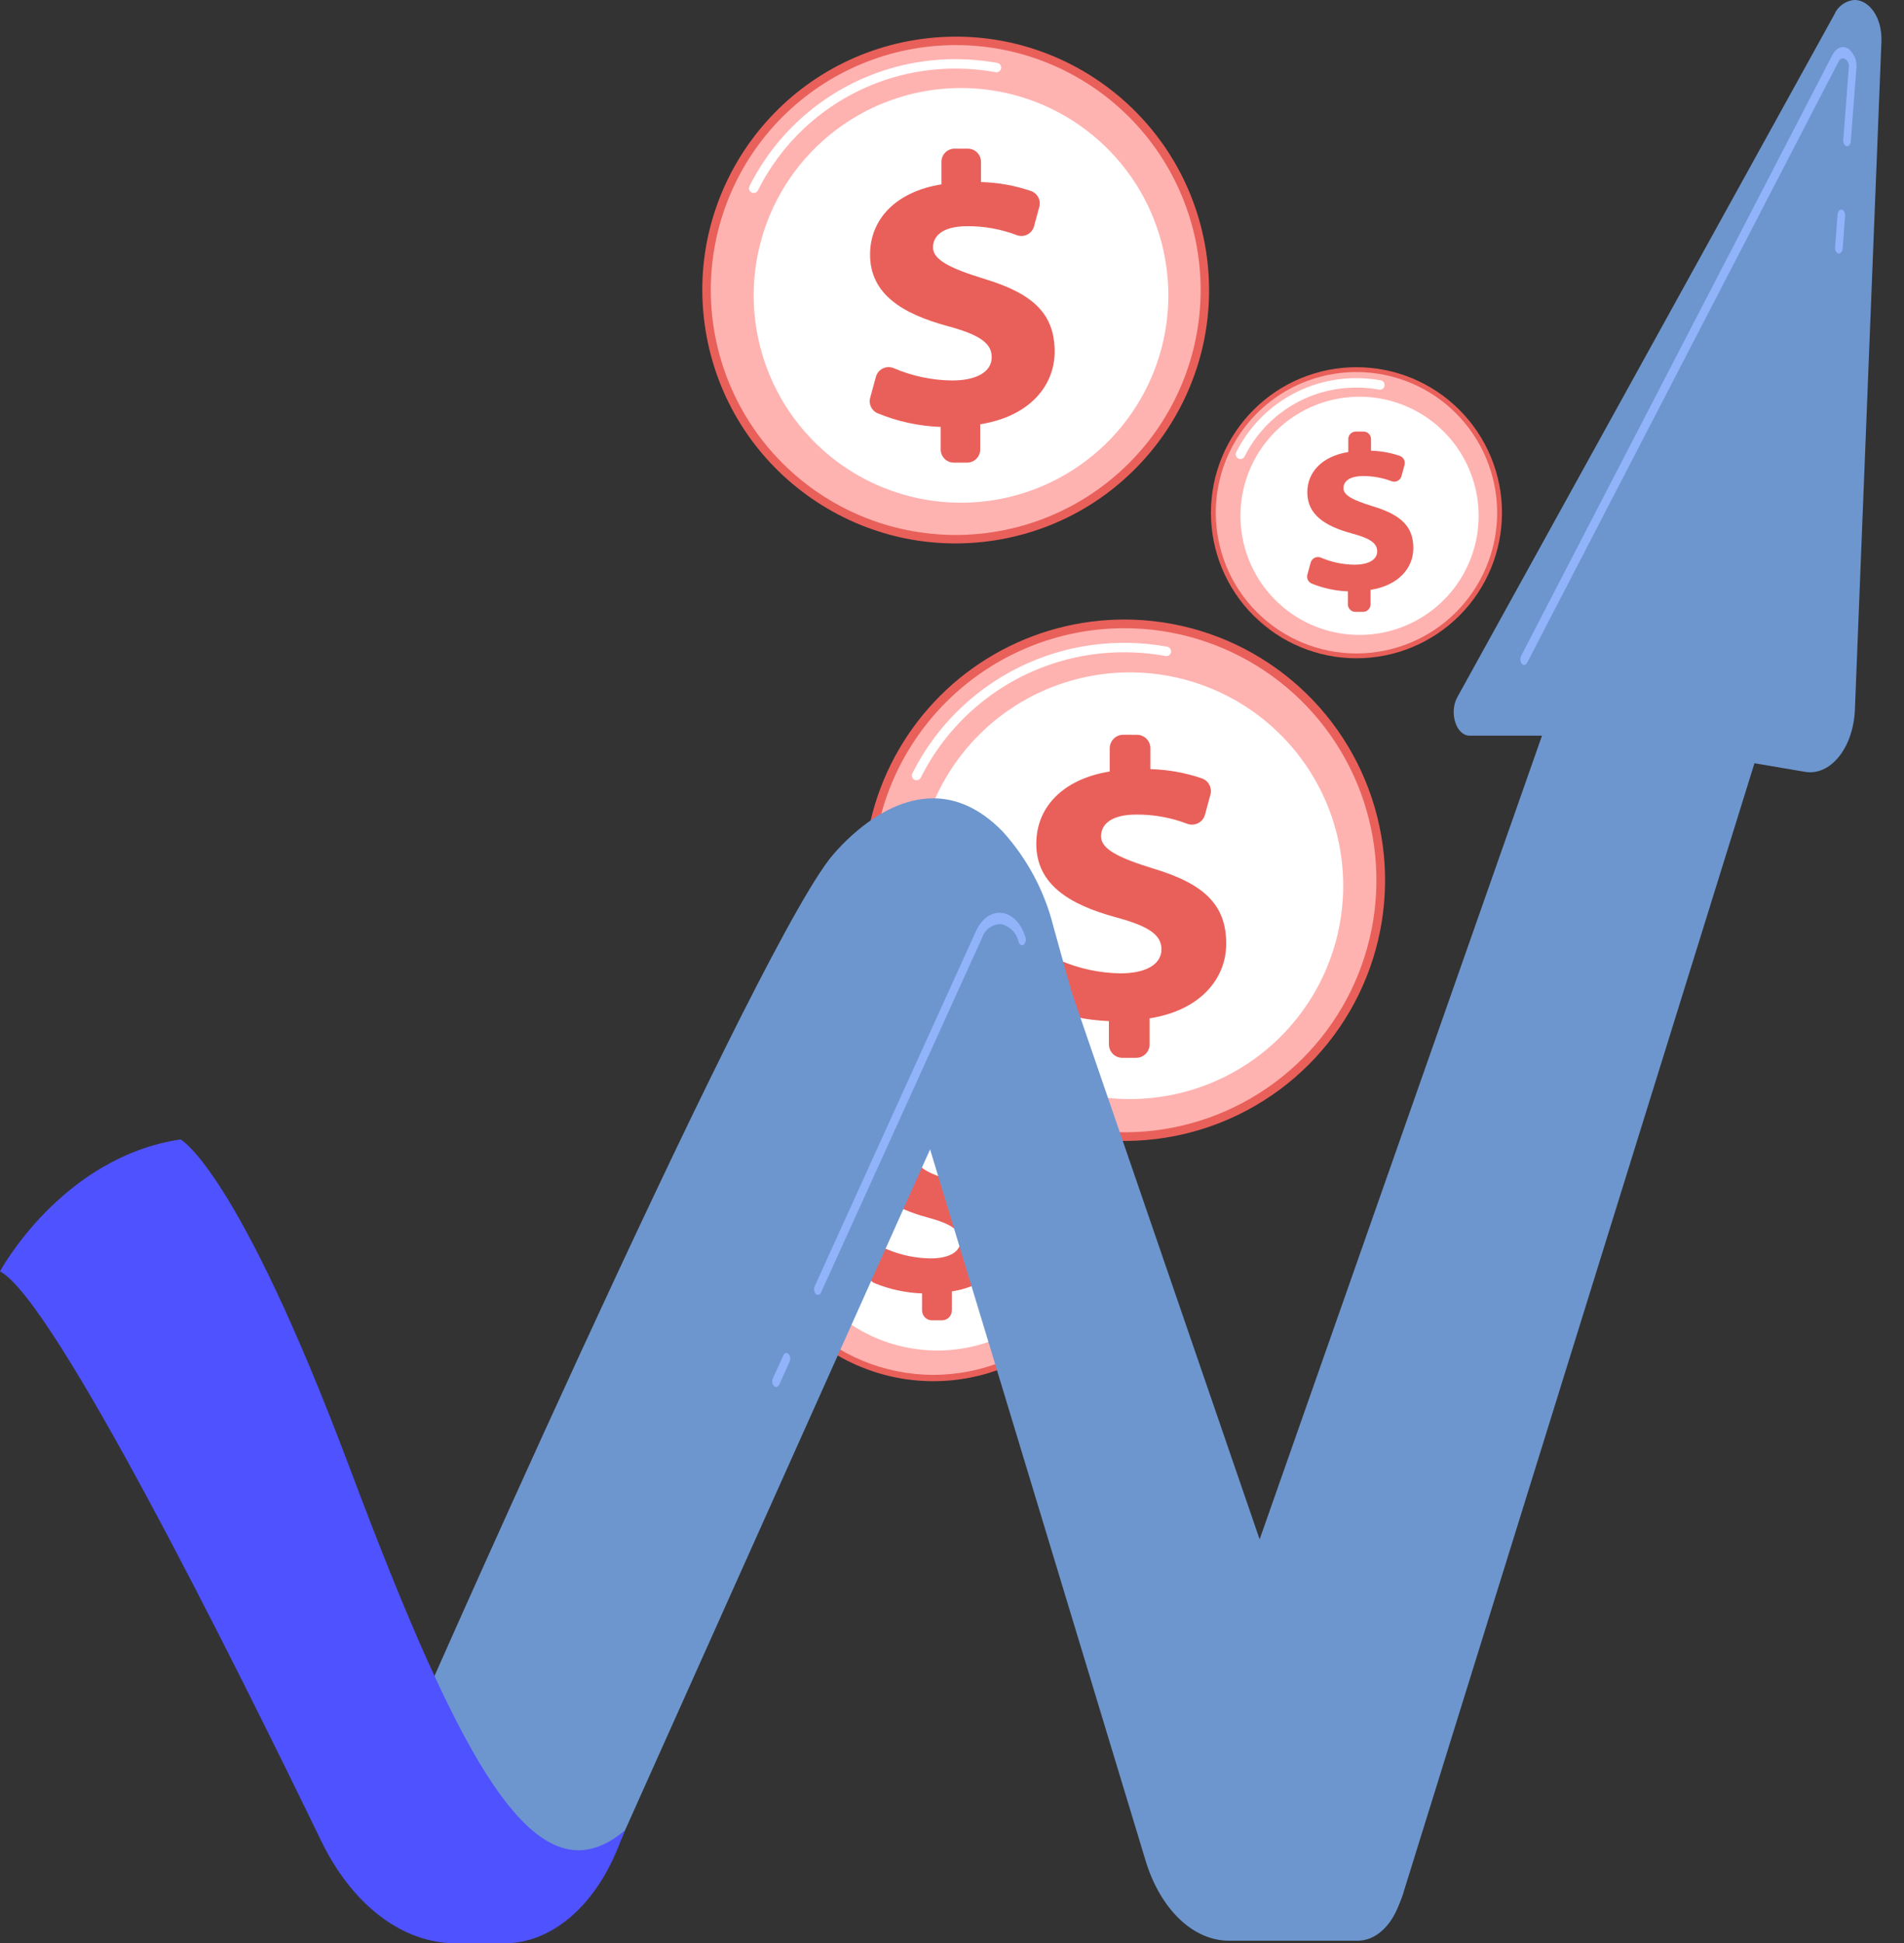 <svg xmlns="http://www.w3.org/2000/svg" xmlns:xlink="http://www.w3.org/1999/xlink" width="236.952" height="241.825" viewBox="0 0 236.952 241.825"><rect x="0" y="0" width="236.952" height="241.825" fill="#333333" stroke="none"/><defs><clipPath id="a"><circle cx="31.528" cy="31.528" r="31.528" transform="translate(0 9.913) rotate(-9.044)" fill="none"/></clipPath><linearGradient id="b" x1="-0.318" y1="1.978" x2="-0.315" y2="1.978" gradientUnits="objectBoundingBox"><stop offset="0" stop-color="#e1473d"/><stop offset="1" stop-color="#e9605a"/></linearGradient><clipPath id="c"><path d="M165.5,34.586a30.48,30.48,0,1,0,30.48-30.48,30.48,30.48,0,0,0-30.48,30.48" transform="translate(-165.496 -4.106)" fill="none"/></clipPath><linearGradient id="d" x1="-0.361" y1="2.056" x2="-0.358" y2="2.056" gradientUnits="objectBoundingBox"><stop offset="0" stop-color="#ff928e"/><stop offset="1" stop-color="#feb3b1"/></linearGradient><clipPath id="e"><path d="M253.547,54.586a1.636,1.636,0,0,0-1.636,1.635v2.807c-5.636.907-8.884,4.3-8.884,8.741,0,4.92,4.013,7.356,9.6,8.884,3.917,1.05,5.541,2.1,5.541,3.869,0,1.958-2.1,2.914-4.92,2.914a19,19,0,0,1-7.271-1.531,1.636,1.636,0,0,0-2.222,1.071l-.713,2.614a1.623,1.623,0,0,0,.9,1.918,22.884,22.884,0,0,0,7.875,1.708v2.807a1.635,1.635,0,0,0,1.635,1.635H255.1a1.636,1.636,0,0,0,1.636-1.635V88.881C262.85,87.926,266,84.1,266,79.854c0-4.633-2.579-7.213-8.789-9.075-4.346-1.338-6.352-2.388-6.352-3.917,0-1.242.955-2.627,4.3-2.627a17.029,17.029,0,0,1,6.122,1.111,1.631,1.631,0,0,0,2.153-1.1l.656-2.418a1.627,1.627,0,0,0-1.017-1.964,20.869,20.869,0,0,0-6.242-1.121v-2.52a1.635,1.635,0,0,0-1.635-1.635Z" transform="translate(-242.985 -54.586)" fill="none"/></clipPath><linearGradient id="f" x1="-1.117" y1="3.745" x2="-1.112" y2="3.745" xlink:href="#b"/><clipPath id="g"><path d="M53.986,305.715a32.443,32.443,0,1,0,32.443-32.442,32.442,32.442,0,0,0-32.443,32.442" transform="translate(-53.986 -273.273)" fill="none"/></clipPath><linearGradient id="h" x1="-0.005" y1="1.164" x2="-0.002" y2="1.164" xlink:href="#b"/><clipPath id="i"><path d="M58.211,308.862A31.364,31.364,0,1,0,89.575,277.5a31.364,31.364,0,0,0-31.364,31.364" transform="translate(-58.211 -277.498)" fill="none"/></clipPath><linearGradient id="j" x1="-0.032" y1="1.199" x2="-0.029" y2="1.199" xlink:href="#d"/><clipPath id="k"><path d="M148.815,329.441a1.682,1.682,0,0,0-1.683,1.683v2.889c-5.8.934-9.142,4.423-9.142,8.994,0,5.062,4.128,7.569,9.879,9.142,4.03,1.081,5.7,2.162,5.7,3.981,0,2.015-2.163,3-5.062,3a19.556,19.556,0,0,1-7.482-1.575,1.684,1.684,0,0,0-2.286,1.1l-.734,2.69a1.671,1.671,0,0,0,.923,1.974,23.555,23.555,0,0,0,8.1,1.757v2.888a1.683,1.683,0,0,0,1.683,1.683h1.7a1.683,1.683,0,0,0,1.683-1.683V364.73c6.291-.983,9.535-4.915,9.535-9.289,0-4.768-2.654-7.422-9.043-9.339-4.472-1.377-6.537-2.458-6.537-4.03,0-1.278.983-2.7,4.424-2.7a17.519,17.519,0,0,1,6.3,1.144,1.678,1.678,0,0,0,2.215-1.133l.675-2.488a1.674,1.674,0,0,0-1.046-2.021,21.472,21.472,0,0,0-6.423-1.154v-2.593a1.682,1.682,0,0,0-1.682-1.683Z" transform="translate(-137.947 -329.441)" fill="none"/></clipPath><linearGradient id="l" x1="-0.505" y1="1.931" x2="-0.5" y2="1.931" xlink:href="#b"/><clipPath id="m"><path d="M204.988,475.9a23.77,23.77,0,1,0,23.771-23.77,23.771,23.771,0,0,0-23.771,23.77" transform="translate(-204.988 -452.13)" fill="none"/></clipPath><linearGradient id="n" x1="-0.635" y1="0.855" x2="-0.631" y2="0.855" xlink:href="#b"/><clipPath id="o"><path d="M208.085,478.206a22.98,22.98,0,1,0,22.98-22.98,22.98,22.98,0,0,0-22.98,22.98" transform="translate(-208.085 -455.226)" fill="none"/></clipPath><linearGradient id="p" x1="-0.695" y1="0.873" x2="-0.691" y2="0.873" xlink:href="#d"/><clipPath id="q"><path d="M274.469,493.283a1.233,1.233,0,0,0-1.233,1.233v2.116c-4.249.684-6.7,3.241-6.7,6.59,0,3.709,3.025,5.546,7.238,6.7,2.953.792,4.177,1.584,4.177,2.916,0,1.477-1.585,2.2-3.709,2.2a14.33,14.33,0,0,1-5.482-1.154,1.234,1.234,0,0,0-1.675.807l-.538,1.971a1.224,1.224,0,0,0,.677,1.446,17.26,17.26,0,0,0,5.937,1.287v2.116a1.233,1.233,0,0,0,1.233,1.233h1.244a1.233,1.233,0,0,0,1.233-1.233v-2.368c4.61-.72,6.986-3.6,6.986-6.806,0-3.493-1.944-5.438-6.626-6.842-3.277-1.008-4.789-1.8-4.789-2.953,0-.936.72-1.98,3.241-1.98a12.84,12.84,0,0,1,4.616.838,1.229,1.229,0,0,0,1.623-.83l.495-1.823a1.227,1.227,0,0,0-.767-1.481,15.725,15.725,0,0,0-4.706-.845v-1.9a1.233,1.233,0,0,0-1.233-1.233Z" transform="translate(-266.506 -493.283)" fill="none"/></clipPath><linearGradient id="r" x1="-1.738" y1="1.242" x2="-1.731" y2="1.242" xlink:href="#b"/><clipPath id="s"><path d="M0,143.8a18.111,18.111,0,1,0,18.111-18.111A18.111,18.111,0,0,0,0,143.8" transform="translate(0 -125.691)" fill="none"/></clipPath><linearGradient id="t" x1="0.145" y1="2.707" x2="0.15" y2="2.707" xlink:href="#b"/><clipPath id="u"><path d="M2.359,145.56a17.509,17.509,0,1,0,17.509-17.509A17.509,17.509,0,0,0,2.359,145.56" transform="translate(-2.359 -128.051)" fill="none"/></clipPath><linearGradient id="v" x1="0.127" y1="2.824" x2="0.132" y2="2.824" xlink:href="#d"/><clipPath id="w"><path d="M52.939,157.048a.939.939,0,0,0-.939.939V159.6c-3.238.521-5.1,2.469-5.1,5.021,0,2.826,2.3,4.225,5.515,5.1,2.25.6,3.183,1.207,3.183,2.223,0,1.125-1.207,1.674-2.826,1.674a10.912,10.912,0,0,1-4.177-.879.94.94,0,0,0-1.276.615l-.41,1.5a.933.933,0,0,0,.515,1.1,13.15,13.15,0,0,0,4.524.981v1.612a.939.939,0,0,0,.939.939h.947a.939.939,0,0,0,.939-.939v-1.8c3.512-.549,5.323-2.744,5.323-5.186,0-2.661-1.482-4.143-5.049-5.213-2.5-.768-3.649-1.372-3.649-2.25,0-.714.549-1.509,2.469-1.509a9.783,9.783,0,0,1,3.517.639.937.937,0,0,0,1.237-.633L59,161.207a.934.934,0,0,0-.584-1.128,11.986,11.986,0,0,0-3.586-.644v-1.448a.939.939,0,0,0-.939-.939Z" transform="translate(-46.872 -157.048)" fill="none"/></clipPath><linearGradient id="x" x1="-0.21" y1="5.371" x2="-0.2" y2="5.371" xlink:href="#b"/><clipPath id="y"><path d="M805.768,1.815,758.85,86.765c-1.055,1.91-.14,4.783,1.523,4.783h9.019L725.37,216.833,730.7,241.5h15.138c2.712,0,5.177-2.342,6.314-6L795.83,94.982l6.288,1.069c3.186.542,6.024-3,6.213-7.758l3.3-83.07C811.754,2.088,810.05,0,808.292,0a2.98,2.98,0,0,0-2.524,1.81" transform="translate(-725.37 -0.005)" fill="none"/></clipPath><clipPath id="z"><path d="M546.843,563.438,577.921,666c1.841,6.074,5.908,9.981,10.393,9.981h16.022c2.126,0,4.084-1.713,5.115-4.474l.57-1.526c-1.721,0-3.3-1.434-4.08-3.712L564.533,545.737Z" transform="translate(-546.843 -545.737)" fill="none"/></clipPath><clipPath id="aa"><path d="M297.2,494.991c-10.949,14.637-53.428,111.4-53.428,111.4l5.233,22.393h6.43c6.6,0,12.772-4.908,16.432-13.076L317.563,513.72c2.2-4.911,6.754-5.986,9.87-2.33l-2.262-8.142a27.512,27.512,0,0,0-6.314-11.819c-2.949-3.028-5.91-4.127-8.654-4.127-7.258,0-13,7.688-13,7.688" transform="translate(-243.775 -487.303)" fill="none"/></clipPath><clipPath id="ab"><path d="M0,711.929c6.705,3.5,29.038,48.3,39.954,70.846,3.885,8.022,10.129,12.773,16.781,12.773h6.041c5.777,0,11.132-4.5,14.112-11.847l.9-2.231c-10.924,9.3-20.233-7.726-34.258-45.058s-21.064-40.9-21.064-40.9C7.649,697.727,0,711.929,0,711.929" transform="translate(0 -695.517)" fill="none"/></clipPath><linearGradient id="ac" x1="0.072" y1="0.956" x2="0.074" y2="0.956" gradientUnits="objectBoundingBox"><stop offset="0" stop-color="#4042e2"/><stop offset="1" stop-color="#4f52ff"/></linearGradient><clipPath id="ad"><rect width="236.952" height="241.825" fill="none"/></clipPath></defs><g transform="translate(-409 -2184.896)"><g transform="translate(523.515 1802.718)"><g transform="translate(-31.672 382.177)"><g transform="translate(0 0)" clip-path="url(#a)"><rect width="88.931" height="88.931" transform="translate(-26.617 40.757) rotate(-49.254)" fill="url(#b)"/></g><g transform="translate(5.612 5.612)" clip-path="url(#c)"><rect width="84.481" height="84.481" transform="translate(-28.058 42.388) rotate(-56.498)" fill="url(#d)"/></g><path d="M184.731,27.64a.585.585,0,0,1-.522-.849,28.6,28.6,0,0,1,25.656-15.8,28.916,28.916,0,0,1,5.181.467.585.585,0,1,1-.21,1.152,27.784,27.784,0,0,0-4.971-.447,27.438,27.438,0,0,0-24.611,15.154.585.585,0,0,1-.523.322" transform="translate(-173.773 -3.623)" fill="#fff"/><path d="M238.036,50.848a25.8,25.8,0,1,1-25.8-25.8,25.8,25.8,0,0,1,25.8,25.8" transform="translate(-175.481 -14.091)" fill="#fff"/><g transform="translate(25.394 18.499)" clip-path="url(#e)"><rect width="45.425" height="39.901" transform="matrix(0.512, -0.859, 0.859, 0.512, -17.331, 28.839)" fill="url(#f)"/></g></g><g transform="translate(-7.028 459.272)"><g transform="translate(0 0)" clip-path="url(#g)"><rect width="91.509" height="91.509" transform="translate(-32.086 37.242) rotate(-49.254)" fill="url(#h)"/></g><g transform="translate(1.079 1.079)" clip-path="url(#i)"><rect width="86.93" height="86.93" transform="matrix(0.552, -0.834, 0.834, 0.552, -28.871, 43.617)" fill="url(#j)"/></g><path d="M78.053,301.747a.585.585,0,0,1-.522-.849,29.413,29.413,0,0,1,26.385-16.246,29.749,29.749,0,0,1,5.328.48.585.585,0,1,1-.21,1.152,28.651,28.651,0,0,0-5.118-.46,28.249,28.249,0,0,0-25.34,15.6.585.585,0,0,1-.523.322" transform="translate(-71.473 -281.747)" fill="#fff"/><path d="M132.853,325.595a26.546,26.546,0,1,1-26.545-26.546,26.545,26.545,0,0,1,26.545,26.546" transform="translate(-73.182 -292.469)" fill="#fff"/><g transform="translate(21.434 14.339)" clip-path="url(#k)"><rect width="46.742" height="41.057" transform="matrix(0.512, -0.859, 0.859, 0.512, -17.833, 29.675)" fill="url(#l)"/></g></g><g transform="translate(-22.126 506.513)"><g transform="translate(0 0)" clip-path="url(#m)"><rect width="67.048" height="67.048" transform="translate(-23.509 27.287) rotate(-49.254)" fill="url(#n)"/></g><g transform="translate(0.791 0.79)" clip-path="url(#o)"><rect width="63.693" height="63.693" transform="translate(-21.154 31.958) rotate(-56.498)" fill="url(#p)"/></g><path d="M222.165,472.692a.585.585,0,0,1-.522-.849,21.707,21.707,0,0,1,19.472-11.989,22.008,22.008,0,0,1,3.932.354.585.585,0,1,1-.21,1.152,20.878,20.878,0,0,0-3.722-.334,20.544,20.544,0,0,0-18.426,11.345.585.585,0,0,1-.523.322" transform="translate(-217.344 -457.882)" fill="#fff"/><path d="M262.773,490.466a19.45,19.45,0,1,1-19.45-19.45,19.45,19.45,0,0,1,19.45,19.45" transform="translate(-219.053 -466.195)" fill="#fff"/><g transform="translate(15.705 10.506)" clip-path="url(#q)"><rect width="34.247" height="30.082" transform="matrix(0.512, -0.859, 0.859, 0.512, -13.066, 21.743)" fill="url(#r)"/></g></g><g transform="translate(36.185 427.874)"><g transform="translate(0 0)" clip-path="url(#s)"><rect width="51.085" height="51.085" transform="translate(-17.912 20.791) rotate(-49.254)" fill="url(#t)"/></g><g transform="translate(0.602 0.602)" clip-path="url(#u)"><rect width="48.529" height="48.529" transform="translate(-16.118 24.349) rotate(-56.498)" fill="url(#v)"/></g><path d="M12.68,141.092a.585.585,0,0,1-.522-.849,16.677,16.677,0,0,1,14.96-9.211,16.928,16.928,0,0,1,3.021.272.585.585,0,1,1-.21,1.152,15.79,15.79,0,0,0-2.811-.252A15.514,15.514,0,0,0,13.2,140.77a.585.585,0,0,1-.523.322" transform="translate(-9.007 -129.668)" fill="#fff"/><path d="M44.029,154.9a14.819,14.819,0,1,1-14.819-14.819A14.819,14.819,0,0,1,44.029,154.9" transform="translate(-10.716 -136.408)" fill="#fff"/><rect width="29.639" height="29.639" transform="translate(3.674 3.674)" fill="none"/><g transform="translate(11.966 8.005)" clip-path="url(#w)"><rect width="26.094" height="22.92" transform="matrix(0.512, -0.859, 0.859, 0.512, -9.955, 16.566)" fill="url(#x)"/></g></g></g><g transform="translate(409 2184.891)"><g transform="translate(147.881 0.005)"><g clip-path="url(#y)"><path d="M0,0H91.133V243.155H0Z" transform="translate(-4.765 0.094) rotate(-1.131)" fill="#6d96ce"/></g></g><g transform="translate(111.485 111.263)"><g clip-path="url(#z)"><path d="M0,0H69.638V133.248H0Z" transform="translate(-6.532 0.328) rotate(-2.878)" fill="#6d96ce"/></g></g><g transform="translate(49.698 99.35)"><g clip-path="url(#aa)"><path d="M0,0H153.6V106.4H0Z" transform="translate(-23.606 137.423) rotate(-80.253)" fill="#6d96ce"/></g></g><g transform="translate(0 141.799)"><g clip-path="url(#ab)"><rect width="90.814" height="109.782" transform="matrix(0.99, -0.138, 0.138, 0.99, -13.63, 1.893)" fill="url(#ac)"/></g></g><g transform="translate(0 0.005)"><g transform="translate(0 0)" clip-path="url(#ad)"><path d="M1120.669,133.38a.323.323,0,0,1-.054,0c-.259-.043-.445-.391-.416-.776l.309-4.056c.029-.385.263-.666.522-.618s.445.391.416.776l-.309,4.056c-.027.358-.232.622-.469.622" transform="translate(-891.822 -101.842)" fill="#91b3fa"/><path d="M928.557,105.625a.384.384,0,0,1-.288-.146.945.945,0,0,1-.086-.983l38.743-74.784c.46-.888,1.24-1.2,1.939-.783a2.745,2.745,0,0,1,1.028,2.565l-.684,8.964c-.029.385-.263.662-.522.618s-.445-.391-.416-.776l.684-8.964a1.138,1.138,0,0,0-.444-1.107c-.244-.147-.592-.135-.837.338l-38.743,74.784a.441.441,0,0,1-.374.274" transform="translate(-738.877 -22.886)" fill="#91b3fa"/><path d="M497.437,604.708a.371.371,0,0,1-.264-.12.932.932,0,0,1-.127-.974l20.037-44.121c.726-1.6,1.931-2.469,3.227-2.321s2.4,1.274,2.955,3.018a.874.874,0,0,1-.225.934c-.236.167-.517.016-.629-.334a2.856,2.856,0,0,0-2.173-2.219,2.434,2.434,0,0,0-2.373,1.707L497.829,604.4a.458.458,0,0,1-.392.309" transform="translate(-395.649 -443.57)" fill="#91b3fa"/><path d="M471.9,830.115a.371.371,0,0,1-.264-.12.931.931,0,0,1-.127-.974l1.285-2.829c.146-.321.439-.406.655-.189a.931.931,0,0,1,.127.974l-1.285,2.829a.457.457,0,0,1-.392.309" transform="translate(-375.316 -657.512)" fill="#91b3fa"/></g></g></g></g></svg>